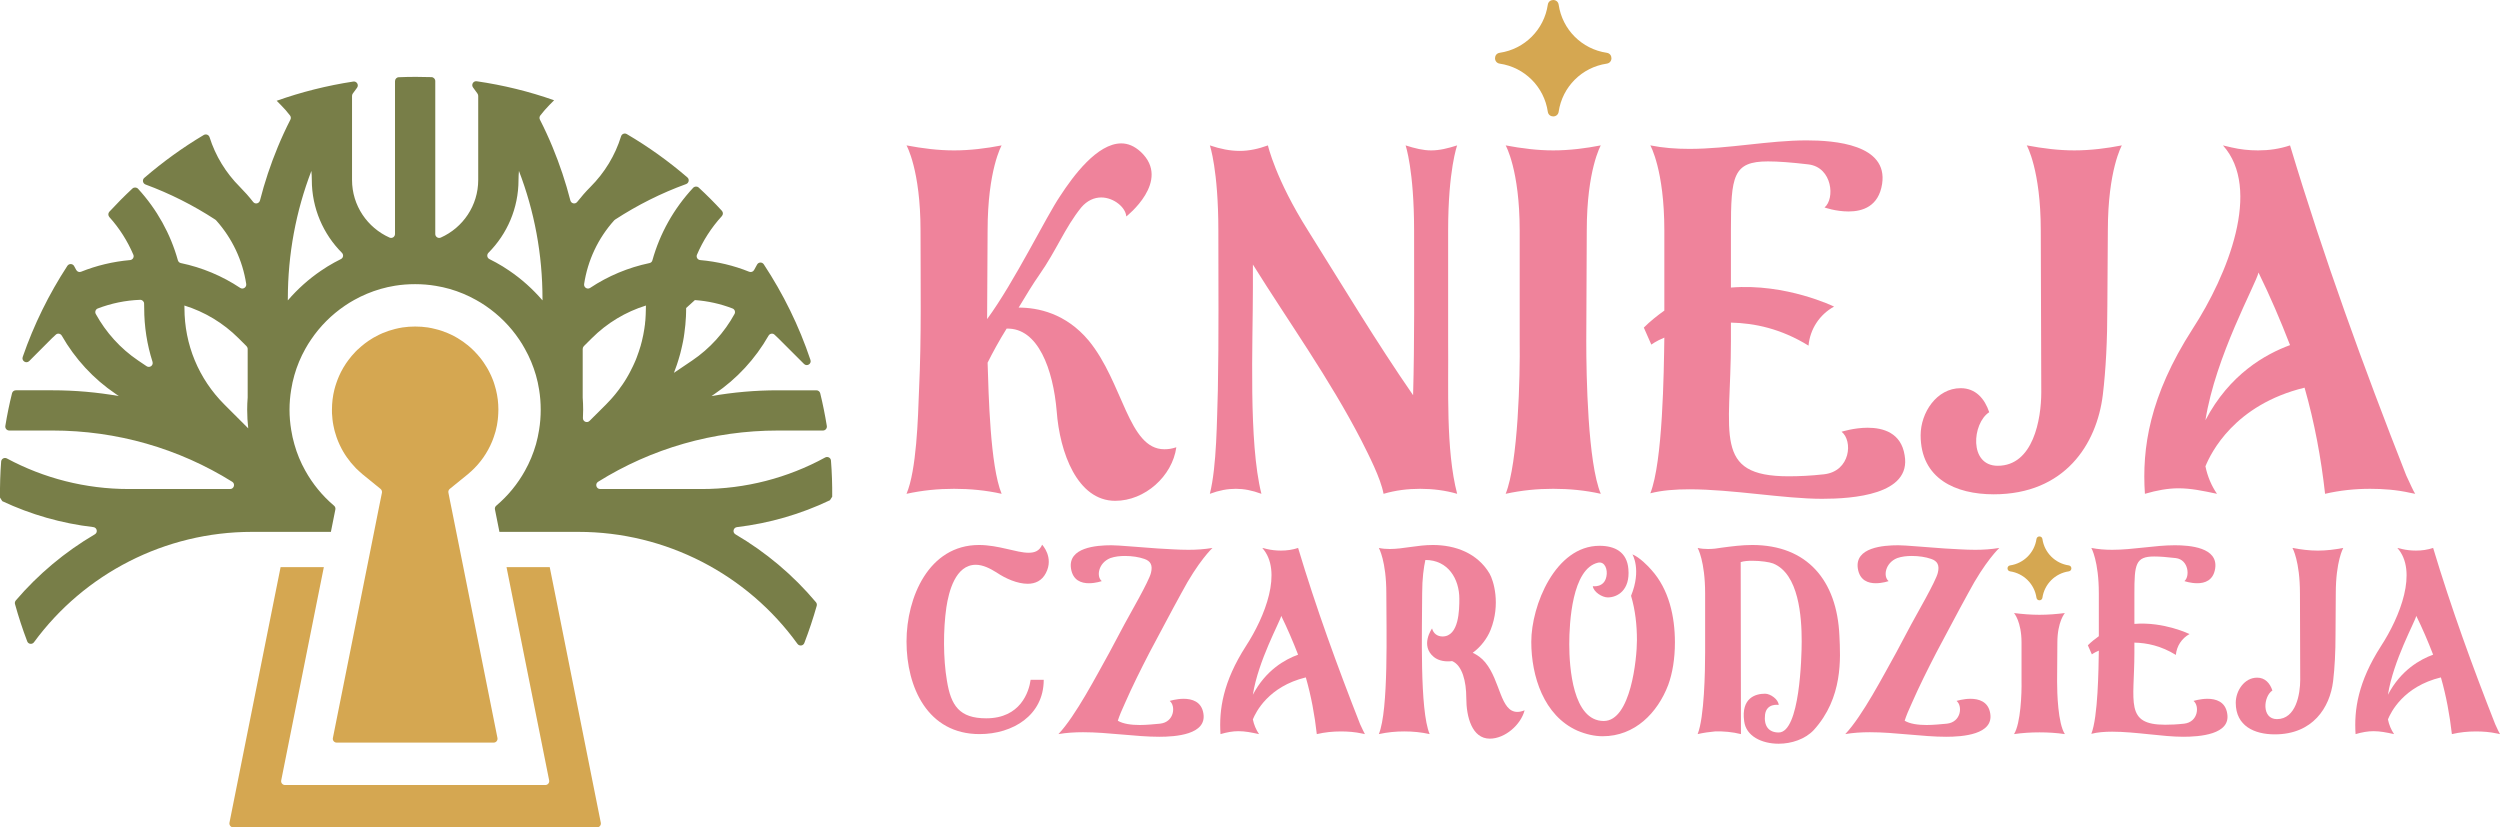 <?xml version="1.0" encoding="UTF-8"?> <svg xmlns="http://www.w3.org/2000/svg" xmlns:xlink="http://www.w3.org/1999/xlink" xmlns:xodm="http://www.corel.com/coreldraw/odm/2003" xml:space="preserve" width="146.651mm" height="48.535mm" version="1.1" style="shape-rendering:geometricPrecision; text-rendering:geometricPrecision; image-rendering:optimizeQuality; fill-rule:evenodd; clip-rule:evenodd" viewBox="0 0 14283.83 4727.29"> <defs> <style type="text/css"> .fil0 {fill:#EF839B} .fil1 {fill:#D5A751} .fil2 {fill:#787E48} </style> </defs> <g id="Warstwa_x0020_1">  <path class="fil0" d="M6372.11 2861.44c168.74,0 326.03,-140.15 348.93,-306.05 -25.72,8.59 -45.74,11.43 -68.62,11.43 -205.95,0 -234.53,-380.41 -431.9,-620.66 -131.58,-157.31 -291.74,-188.78 -400.43,-188.78 42.9,-71.5 82.93,-137.29 117.26,-185.92 100.12,-143 145.89,-268.86 240.27,-386.12 34.33,-40.05 74.36,-57.19 114.4,-57.19 71.53,0 140.15,57.19 143.02,108.67 0,0 260.28,-203.07 82.94,-368.96 -37.17,-34.32 -74.37,-48.61 -111.52,-48.61 -137.32,0 -274.6,185.9 -348.98,300.31 -80.09,117.26 -260.28,489.09 -417.58,703.61l2.83 -506.26c0,-346.07 80.1,-486.23 80.1,-486.23 -88.67,17.16 -180.18,28.59 -271.73,28.59 -91.52,0 -180.19,-11.43 -271.69,-28.59 0,0 80.05,140.16 80.05,486.23 0,303.19 5.74,609.22 -8.57,912.41 -5.74,160.17 -14.31,457.65 -71.48,592.07 91.5,-20.02 180.17,-28.62 271.69,-28.62 91.55,0 183.05,8.6 271.73,28.62 -65.79,-160.17 -74.37,-569.18 -80.1,-749.38 28.63,-57.19 65.78,-125.84 108.69,-194.5 180.22,-5.72 266.03,234.55 286.05,471.95 17.14,234.52 117.26,511.98 334.65,511.98z"></path> <path class="fil0" d="M6912.51 2821.39c54.35,-20.02 100.12,-28.62 148.72,-28.62 45.77,0 91.55,8.6 145.89,28.62 -74.39,-294.6 -48.64,-858.07 -48.64,-1175.56l0 -134.43c208.82,334.65 437.6,652.13 620.66,1006.8 40.07,80.08 108.69,211.66 125.88,303.19 68.62,-20.02 137.28,-28.62 208.78,-28.62 71.52,0 143.02,8.6 211.67,28.62 -65.78,-251.69 -48.64,-609.23 -51.51,-869.51l0 -634.96c0,-346.07 51.51,-486.23 51.51,-486.23 -54.34,17.16 -100.12,28.59 -148.72,28.59 -45.78,0 -91.55,-11.43 -145.9,-28.59 0,0 48.64,140.16 48.64,486.23 0,314.62 2.83,626.38 -5.74,941.02 -211.64,-306.06 -403.27,-626.4 -600.63,-941.02 -185.93,-294.6 -228.83,-486.23 -228.83,-486.23 -54.35,20.02 -108.69,31.46 -160.17,31.46 -57.21,0 -111.56,-11.44 -171.61,-31.46 0,0 48.6,140.16 48.6,486.23 0,306.05 2.86,609.22 -2.83,912.41 -5.74,168.77 -5.74,431.9 -45.77,592.07z"></path> <path class="fil0" d="M9146.16 830.68c-88.66,17.16 -180.17,28.59 -271.72,28.59 -91.51,0 -180.19,-11.43 -271.74,-28.59 0,0 80.1,140.16 80.1,486.23l0 634.96c2.87,194.49 -8.57,692.19 -80.1,869.51 91.55,-20.02 180.23,-28.62 271.74,-28.62 91.55,0 183.05,8.6 271.72,28.62 -74.36,-177.33 -82.93,-675.02 -82.93,-869.51l2.83 -634.96c0,-346.07 80.09,-486.23 80.09,-486.23z"></path> <path class="fil0" d="M10882.21 2601.16c-20.05,-128.71 -122.96,-157.31 -211.62,-157.31 -77.26,0 -148.71,22.88 -148.71,22.88 65.76,51.48 51.41,225.96 -100.16,243.12 -77.26,8.57 -143.01,11.44 -203.07,11.44 -434.74,0 -328.98,-240.28 -328.98,-769.41l0 -108.68c134.46,2.85 286.12,34.31 443.4,131.56 8.55,-94.37 62.9,-177.33 145.86,-223.09 0,0 -274.62,-134.42 -589.25,-108.69l0 -326.07c0,-311.77 11.5,-394.72 211.72,-394.72 60.06,0 134.36,5.74 231.68,17.17 137.31,17.14 151.56,197.35 91.51,245.98 0,0 62.9,22.89 137.31,22.89 80.11,0 171.62,-28.61 191.67,-157.32 34.29,-225.96 -271.78,-248.84 -431.99,-248.84 -214.48,0 -446.14,48.62 -669.26,48.62 -77.17,0 -151.56,-5.72 -223.09,-20.02 0,0 80.07,140.16 80.07,486.23l0 457.63c-40.04,28.62 -80.07,60.07 -117.23,97.25l42.9 97.24c0,0 25.71,-20.02 74.34,-40.03 -2.85,197.34 -8.54,709.33 -80.07,889.53 65.78,-17.16 143.07,-22.88 223.09,-22.88 246.01,0 540.59,54.35 758.01,54.35 174.46,0 512,-22.9 471.9,-248.85z"></path> <path class="fil0" d="M11391.17 2824.24c406.14,0 589.16,-286.01 623.46,-569.18 17.2,-143 25.75,-308.9 25.75,-503.39l2.85 -434.76c0,-346.07 80.1,-486.23 80.1,-486.23 -88.65,17.16 -180.16,28.59 -271.67,28.59 -91.52,0 -180.17,-11.43 -271.78,-28.59 0,0 80.1,140.16 80.1,486.23l2.85 923.85c0,154.46 -45.71,420.46 -248.77,420.46 -165.92,0 -145.96,-243.12 -48.66,-306.04 -25.75,-77.23 -77.25,-137.31 -163.06,-137.31 -137.32,0 -228.82,140.16 -228.82,268.86 0,248.85 200.22,337.5 417.63,337.5z"></path> <path class="fil0" d="M12600.84 2400.99c57.4,-366.23 288.78,-778.07 303.23,-843.72 65.95,134.24 126,274.38 180.17,414.5 -140.17,51.52 -345.9,166.04 -483.4,429.22zm1146.96 314.69c-243.17,-617.92 -471.9,-1247.31 -663.56,-1884.95 -60.06,20.02 -120.11,28.56 -183.11,28.56 -51.51,0 -102.73,-5.6 -151.66,-17.07l-48.56 -11.48c223.21,248.75 28.61,738.02 -174.28,1049.77 -246.11,383.3 -289.07,680.63 -271.67,940.87 68.6,-20.03 131.33,-31.5 191.66,-31.5 71.17,0 140.06,14.43 220.17,31.5 -31.55,-45.63 -54.46,-100.09 -65.95,-157.21 31.45,-77.41 166.01,-351.78 566.35,-449.23 57.11,200.19 94.55,403.32 117.16,606.44 85.99,-20.03 171.71,-28.56 257.61,-28.56 74.21,0 151.66,5.59 228.73,22.96l28.6 5.6c-11.49,-17.07 -25.66,-51.52 -51.5,-105.69z"></path> <path class="fil0" d="M5876.29 3158.11c-68.78,0 -171.17,-44.32 -282.72,-44.32 -287.31,0 -414.15,299.54 -414.15,551.71 0,261.33 120.73,528.77 417.2,528.77 189.5,0 366.77,-106.98 366.77,-310.23l-74.88 0c-9.17,68.76 -58.07,220.06 -253.69,220.06 -152.82,0 -201.71,-71.82 -224.62,-215.48 -21.43,-125.31 -21.43,-291.89 -3.07,-418.73 13.75,-90.17 51.95,-243 168.1,-243 41.27,0 82.53,21.41 119.2,44.34 51.96,35.14 119.2,64.19 177.27,64.19 42.8,0 81,-16.82 103.92,-61.13 47.4,-90.18 -21.38,-162.01 -21.38,-162.01 -15.27,35.15 -41.27,45.85 -77.94,45.85z"></path> <path class="fil0" d="M6614.34 3133.67c-114.61,-7.66 -221.59,-18.35 -264.38,-18.35 -85.59,0 -249.11,12.22 -230.77,132.96 10.7,68.77 59.61,84.06 102.39,84.06 39.73,0 73.37,-12.23 73.37,-12.23 -32.09,-25.98 -19.87,-103.92 48.9,-131.42 26,-9.18 55.02,-12.22 84.05,-12.22 39.76,0 79.49,6.11 110.04,16.81 36.68,12.22 48.91,36.66 38.21,79.46 -10.69,47.38 -123.8,241.47 -151.29,293.43l-87.12 163.53c-71.8,128.36 -191.03,359.13 -290.35,464.58 44.32,-7.64 91.69,-10.69 140.59,-10.69 143.66,0 301.07,25.99 435.55,25.99 93.23,0 272.04,-12.23 252.18,-132.96 -10.72,-68.77 -65.73,-84.06 -113.11,-84.06 -41.26,0 -79.46,12.22 -79.46,12.22 35.15,27.51 27.5,120.73 -55.01,129.9 -35.15,3.06 -76.42,7.64 -116.15,7.64 -47.38,0 -94.76,-6.11 -125.31,-24.44 9.16,-29.04 22.92,-61.14 39.73,-97.81 42.78,-97.81 91.69,-195.62 140.59,-290.37l87.11 -163.53c33.61,-64.19 65.72,-122.27 94.75,-175.75 97.81,-184.91 178.81,-259.81 178.81,-259.81 -45.85,7.65 -91.68,10.69 -137.55,10.69 -58.07,0 -117.67,-4.58 -175.75,-7.63z"></path> <path class="fil0" d="M7158.22 3969.48c30.61,-195.48 154.56,-415.69 162.21,-450.71 35.03,71.83 67.12,146.61 96.26,221.67 -75.07,27.38 -184.88,88.61 -258.47,229.04zm612.91 168.39c-129.83,-330.3 -252.29,-666.49 -354.44,-1007.39 -32.08,10.9 -64.18,15.3 -98.02,15.3 -27.39,0 -54.77,-2.93 -80.96,-9.12l-25.91 -6.18c119.23,133.06 15.31,394.47 -93.32,561.1 -131.3,204.6 -154.25,363.57 -145.14,502.81 36.8,-10.89 70.37,-16.78 102.45,-16.78 38.27,0 74.77,7.36 117.76,16.78 -16.78,-24.44 -29.14,-53.58 -35.33,-84.19 16.78,-41.22 88.61,-187.82 302.63,-239.93 30.62,106.86 50.63,215.49 62.7,324.12 45.92,-10.89 91.86,-15.31 137.48,-15.31 39.74,0 80.96,2.94 122.46,12.08l15.02 3.23c-5.88,-9.42 -13.55,-27.67 -27.38,-56.52z"></path> <path class="fil0" d="M8486.28 3784.7c-21.42,-25.98 -45.86,-42.79 -71.84,-55.01 44.31,-32.1 82.53,-81 102.39,-131.44 58.07,-146.7 16.8,-281.19 -6.12,-320.92 -68.77,-116.15 -194.08,-163.53 -323.98,-163.53 -90.17,0 -169.63,22.93 -246.05,22.93 -21.39,0 -41.24,-1.54 -62.66,-6.12 0,0 42.8,74.89 42.8,259.81 0,200.21 13.73,666.32 -42.8,803.86 48.91,-10.69 96.29,-15.28 145.19,-15.28 48.92,0 97.81,4.59 145.19,15.28 -58.07,-137.54 -42.81,-603.65 -42.81,-803.86 0,-85.59 9.18,-149.76 18.34,-191.03 129.9,0 194.09,108.5 194.09,221.6 0,62.65 -1.51,215.48 -96.28,215.48 -29.03,0 -51.95,-16.8 -59.61,-45.84 0,0 -70.27,97.8 10.72,163.52 29.04,22.92 68.76,27.51 103.92,22.92 58.06,24.47 80.98,116.15 80.98,210.9 0,106.98 32.11,232.29 134.49,232.29 87.11,0 177.28,-79.46 198.69,-161.99 -15.3,6.11 -29.04,9.17 -41.27,9.17 -97.81,0 -96.29,-177.28 -183.38,-282.72z"></path> <path class="fil0" d="M9326.73 3167.29c0,0 53.5,87.11 -7.65,236.88 24.46,82.53 33.61,168.1 33.61,253.68 0,105.47 -35.13,461.54 -189.5,461.54 -177.28,0 -197.12,-307.18 -197.12,-438.62 0,-120.73 15.27,-432.48 165.04,-466.09 39.73,-7.66 55.01,41.25 47.38,77.93 -12.21,67.25 -77.95,56.55 -77.95,56.55 4.62,33.61 53.5,64.18 85.59,64.18 53.5,0 128.37,-39.73 117.69,-162 -7.66,-97.8 -77.93,-132.95 -165.05,-132.95 -252.15,0 -389.72,340.8 -389.72,548.64 0,197.15 71.84,421.8 262.87,507.39 50.42,21.39 99.33,32.09 145.17,32.09 183.41,0 313.3,-132.96 374.46,-293.43 24.42,-67.25 38.19,-149.76 38.19,-242.99 0,-146.71 -33.63,-302.59 -134.49,-414.16 -18.35,-21.39 -67.24,-71.83 -108.5,-88.63z"></path> <path class="fil0" d="M10011.31 3113.8c-58.06,0 -116.12,7.65 -174.27,15.28 -24.43,4.6 -51.89,7.65 -77.93,7.65 -19.86,0 -39.72,-1.54 -59.58,-6.12 0,0 42.77,74.89 42.77,259.81l0 339.27c0,103.91 -4.57,369.83 -42.77,464.58 33.64,-7.64 65.67,-12.22 99.3,-15.28 48.94,-1.52 99.4,3.06 148.24,15.28l-1.52 -982.65c18.34,-6.12 41.34,-7.66 67.27,-7.66 47.33,0 97.78,7.66 117.64,15.29 148.24,59.6 163.55,307.17 163.55,444.72 0,90.16 -10.74,521.12 -131.42,521.12 -58.06,0 -85.61,-38.21 -77.92,-102.39 9.12,-67.24 77.92,-55.02 77.92,-55.02 -1.52,-32.08 -47.41,-64.19 -77.92,-64.19 -53.5,0 -137.6,22.94 -119.26,157.42 10.73,85.59 100.92,128.37 197.18,128.37 73.36,0 151.28,-25.99 200.22,-77.94 168.1,-184.91 152.8,-411.1 146.72,-539.47 -13.78,-314.82 -183.41,-518.08 -498.22,-518.08z"></path> <path class="fil0" d="M11109.99 3133.67c-114.6,-7.66 -221.61,-18.35 -264.36,-18.35 -85.61,0 -249.15,12.22 -230.82,132.96 10.74,68.77 59.68,84.06 102.45,84.06 39.72,0 73.35,-12.23 73.35,-12.23 -32.11,-25.98 -19.86,-103.92 48.94,-131.42 25.94,-9.18 54.92,-12.22 84,-12.22 39.72,0 79.54,6.11 110.04,16.81 36.68,12.22 48.93,36.66 38.2,79.46 -10.65,47.38 -123.82,241.47 -151.28,293.43l-87.13 163.53c-71.84,128.36 -191,359.13 -290.31,464.58 44.29,-7.64 91.7,-10.69 140.55,-10.69 143.68,0 301.04,25.99 435.59,25.99 93.22,0 271.96,-12.23 252.1,-132.96 -10.65,-68.77 -65.66,-84.06 -113.08,-84.06 -41.24,0 -79.44,12.22 -79.44,12.22 35.16,27.51 27.47,120.73 -55.02,129.9 -35.15,3.06 -76.39,7.64 -116.11,7.64 -47.42,0 -94.84,-6.11 -125.34,-24.44 9.13,-29.04 22.9,-61.14 39.72,-97.81 42.76,-97.81 91.7,-195.62 140.64,-290.37l87.05 -163.53c33.63,-64.19 65.76,-122.27 94.83,-175.75 97.79,-184.91 178.75,-259.81 178.75,-259.81 -45.81,7.65 -91.7,10.69 -137.5,10.69 -58.06,0 -117.74,-4.58 -175.8,-7.63z"></path> <path class="fil0" d="M11797.69 3502.7c-47.41,5.96 -96.36,9.93 -145.19,9.93 -48.94,0 -96.26,-3.96 -145.2,-9.93 0,0 42.76,48.69 42.76,168.91l0 220.59c1.53,67.57 -4.56,240.46 -42.76,302.07 48.94,-6.94 96.26,-9.94 145.2,-9.94 48.84,0 97.78,3 145.19,9.94 -39.82,-61.61 -44.38,-234.5 -44.38,-302.07l1.52 -220.59c0,-120.22 42.86,-168.91 42.86,-168.91z"></path> <path class="fil0" d="M12612.15 3992.54c-41.24,0 -79.44,12.22 -79.44,12.22 35.15,27.51 27.46,120.73 -53.5,129.9 -41.24,4.58 -76.4,6.12 -108.51,6.12 -232.34,0 -175.8,-128.37 -175.8,-411.1l0 -58.08c71.83,1.53 152.89,18.34 236.9,70.3 4.56,-50.43 33.63,-94.75 78.02,-119.2 0,0 -146.72,-71.83 -314.92,-58.08l0 -174.22c0,-166.58 6.18,-210.9 113.17,-210.9 32.03,0 71.75,3.06 123.73,9.18 73.36,9.17 81.06,105.45 48.93,131.42 0,0 33.64,12.23 73.36,12.23 42.76,0 91.7,-15.28 102.34,-84.06 18.34,-120.74 -145.1,-132.96 -230.72,-132.96 -114.59,0 -238.42,25.98 -357.58,25.98 -41.34,0 -81.06,-3.05 -119.26,-10.69 0,0 42.86,74.89 42.86,259.81l0 244.51c-21.48,15.28 -42.86,32.09 -62.72,51.96l22.9 51.95c0,0 13.78,-10.69 39.82,-21.39 -1.62,105.46 -4.66,379.01 -42.86,475.29 35.16,-9.18 76.4,-12.23 119.26,-12.23 131.42,0 288.78,29.04 405,29.04 93.21,0 273.48,-12.23 252.1,-132.96 -10.65,-68.77 -65.67,-84.06 -113.08,-84.06z"></path> <path class="fil0" d="M13098.01 3130.61c0,0 42.86,74.89 42.86,259.81l1.52 493.63c0,82.52 -24.52,224.64 -133.03,224.64 -88.57,0 -77.92,-129.89 -25.95,-163.52 -13.77,-41.26 -41.24,-73.36 -87.13,-73.36 -73.36,0 -122.21,74.89 -122.21,143.67 0,132.95 106.91,180.33 223.12,180.33 216.94,0 314.82,-152.82 333.16,-304.11 9.13,-76.42 13.78,-165.05 13.78,-268.97l1.52 -232.3c0,-184.91 42.76,-259.81 42.76,-259.81 -47.42,9.18 -96.26,15.28 -145.19,15.28 -48.94,0 -96.27,-6.11 -145.2,-15.28z"></path> <path class="fil0" d="M13643.55 3969.48c30.6,-195.48 154.22,-415.69 161.93,-450.71 35.35,71.83 67.37,146.61 96.26,221.67 -74.78,27.38 -184.92,88.61 -258.19,229.04zm612.91 168.39c-130.09,-330.3 -252.29,-666.49 -354.72,-1007.39 -32.12,10.9 -64.15,15.3 -97.78,15.3 -27.37,0 -55.02,-2.93 -80.97,-9.12l-25.84 -6.18c119.16,133.06 15.29,394.47 -93.32,561.1 -131.33,204.6 -154.32,363.57 -145.19,502.81 36.58,-10.89 70.41,-16.78 102.53,-16.78 37.91,0 74.69,7.36 117.45,16.78 -16.82,-24.44 -28.89,-53.58 -35.06,-84.19 16.82,-41.22 88.57,-187.82 302.66,-239.93 30.59,106.86 50.26,215.49 62.72,324.12 45.6,-10.89 91.51,-15.31 137.4,-15.31 39.82,0 80.96,2.94 122.2,12.08l15.3 3.23c-6.18,-9.42 -13.87,-27.67 -27.37,-56.52z"></path> <path class="fil1" d="M8568.62 363.63c142.25,20.83 253.97,132.55 274.8,274.81 5.24,35.74 56.79,35.74 62.03,0 20.83,-142.25 132.54,-253.97 274.8,-274.81 35.74,-5.23 35.74,-56.79 0,-62.02 -142.25,-20.82 -253.96,-132.55 -274.8,-274.8 -5.24,-35.74 -56.79,-35.74 -62.03,0 -20.82,142.24 -132.54,253.97 -274.8,274.8 -35.74,5.23 -35.74,56.79 0,62.02z"></path> <path class="fil1" d="M11820.14 3230.4c-78.01,-11.43 -139.29,-72.69 -150.69,-150.71 -2.86,-19.6 -31.16,-19.6 -34.02,0 -11.4,78.02 -72.67,139.28 -150.69,150.71 -19.61,2.86 -19.61,31.14 0,34.01 78.02,11.43 139.29,72.69 150.69,150.71 2.86,19.6 31.16,19.6 34.02,0 11.4,-78.02 72.68,-139.28 150.69,-150.71 19.61,-2.87 19.61,-31.15 0,-34.01z"></path> <path class="fil1" d="M2847.47 2340.96c0,7.12 0,14.05 -0.56,20.79 0,5.43 -0.19,10.67 -0.94,15.92 -0.75,12.16 -2.06,24.14 -4.12,35.92 -0.75,5.99 -1.69,11.8 -2.8,17.79 -1.51,8.43 -3.38,16.48 -5.62,24.69 -0.57,3.19 -1.5,6.75 -2.44,9.93 -2.61,10.1 -5.8,19.84 -9.36,29.57 -1.86,5.43 -3.93,10.85 -5.98,16.47 -1.31,3.74 -2.81,7.3 -4.31,11.04 -26.58,64.21 -67.2,122.6 -119.78,170.31 -0.56,0.19 -1.31,0.75 -1.5,1.13 -5.99,5.24 -11.6,10.3 -17.41,15.35l-102.93 83.47c-6.37,5.43 -9.55,13.67 -7.68,21.54l8.81 45.1 9.92 48.86 26.02 130.07 40.43 201.58 9.55 48.1 65.13 325.67 120.34 602.3c2.63,13.47 -7.86,26.39 -21.7,26.39l-896.71 0c-14.22,0 -24.89,-12.92 -21.9,-26.39l120.53 -602.3 64.95 -325.47 9.73 -48.29 40.25 -201.58 26.01 -130.64 9.74 -48.28 9.18 -45.1c1.31,-7.87 -1.5,-16.1 -8.05,-21.54l-102.76 -83.47c-4.31,-3.93 -8.43,-7.67 -12.92,-11.6 -2.43,-2.06 -5.06,-4.13 -7.11,-6.18 -5.62,-4.87 -10.49,-9.93 -15.55,-14.6l-1.49 -1.5c-0.94,-0.94 -1.5,-1.87 -2.44,-2.62 -37.25,-38.38 -67.94,-81.98 -90.21,-129.89 0,0 0,-0.37 -0.37,-0.56 -2.99,-6.56 -5.81,-12.91 -8.61,-19.46 -1.5,-3.74 -3.18,-7.86 -4.68,-11.79 -2.06,-5.25 -4.11,-10.68 -5.8,-15.92 -3.37,-9.91 -6.56,-19.65 -9.18,-29.75 -0.94,-3.18 -1.69,-6.74 -2.62,-9.93 -2.05,-8.21 -3.93,-16.27 -5.43,-24.69 -1.13,-5.99 -2.24,-11.8 -3.18,-17.79 -1.68,-11.79 -3.18,-23.77 -3.74,-35.92 -0.56,-5.25 -0.94,-10.49 -1.31,-15.92 -0.19,-6.74 -0.19,-13.67 -0.19,-20.79 0,-39.87 4.68,-78.05 13.85,-114.9 3.18,-12.92 7.11,-25.28 11.24,-37.64 2.24,-7.29 4.86,-14.41 7.85,-21.71 5.62,-14.4 12.17,-28.64 18.91,-42.11 3.74,-6.74 7.3,-13.66 11.05,-20.04l0 -0.37c1.31,-2.25 2.81,-4.68 4.3,-7.1 8.43,-14.05 17.22,-27.53 27.33,-40.62 11.42,-15.54 24.15,-30.32 37.63,-44.36 0.94,-0.94 1.87,-2.06 2.62,-3.01 1.49,-1.11 2.62,-2.61 3.93,-3.73l0.19 -0.38c0,0 0,0 0.37,-0.19l5.25 -5.43c0.56,-0.18 0.93,-0.56 1.12,-1.12 0.94,-0.56 1.87,-1.49 2.81,-2.06 25.27,-24.15 52.97,-45.28 82.92,-63.25 2.44,-1.49 5.06,-2.99 7.49,-4.49 9.92,-5.81 20.21,-11.23 30.51,-16.09 7.11,-3.37 14.22,-6.56 20.96,-9.55 22.65,-9.35 45.86,-17.21 69.99,-23.2 6.56,-1.69 12.92,-3.18 19.47,-4.49 7.67,-1.69 15.35,-2.81 23.21,-4.31 23.58,-3.57 47.73,-5.24 72.44,-5.24 24.52,0 48.84,1.67 72.43,5.24 7.67,1.49 15.54,2.62 23.2,4.31 7.68,1.48 15.17,3.36 22.47,5.42 11.8,2.63 23.2,6.18 34.43,9.93 10.86,3.56 21.72,7.68 32.38,12.35 0.19,0 0.19,0 0.19,0 6.18,2.62 12.72,5.62 19.28,8.61 5.24,2.61 10.86,5.62 16.47,8.24 3.75,2.06 7.3,4.12 11.23,6.18 4.12,2.44 8.23,4.68 12.36,7.11 0.18,0.19 0.56,0.56 0.74,0.56 2.06,1.12 3.93,2.44 5.61,3.56 1.13,0.56 2.44,1.49 3.18,2.06 1.5,1.13 3,2.06 4.5,2.99l0.37 0c3.18,2.06 6.36,4.13 9.36,6.37 0.37,0 0.56,0.38 0.56,0.38 0.38,0.18 0.56,0.18 0.94,0.56 1.49,0.94 2.61,1.69 4.11,2.62 1.12,1.13 2.62,2.06 4.12,3.18 6.18,4.49 12.35,9.18 18.53,14.21 0.94,0.57 1.5,1.14 2.44,1.69 4.12,3.37 7.87,6.56 11.98,10.11 3.56,2.81 7.11,6.18 10.68,9.36 4.86,4.68 9.92,9.36 14.59,14.21l2.44 2.26c2.62,2.62 5.24,5.23 7.3,8.05 0.56,0.56 1.31,1.11 1.49,1.69 2.63,2.62 5.06,5.24 7.68,8.05 0,0.19 0.37,0.19 0.56,0.56 1.12,1.69 2.63,3.18 4.12,4.87 1.13,1.31 2.06,2.44 3.18,3.93 2.06,2.24 3.94,4.31 6,6.74 0.56,0.93 0.94,1.5 1.49,2.05 2.63,3.01 5.06,6.19 7.31,9.18 1.12,1.49 2.43,2.98 3.18,4.31 3.56,4.86 7.12,9.73 10.3,14.42 5.98,8.61 11.59,17.4 16.84,26.2 5.61,8.98 10.67,17.96 15.34,27.51 7.12,13.47 13.48,27.71 19.09,42.11 4.5,10.86 8.24,21.71 11.43,32.94 2.81,8.43 5.43,17.42 7.49,26.41 9.35,36.86 14.04,75.04 14.04,114.9z"></path> <path class="fil2" d="M3330.54 2387.75c0.74,-15.53 1.31,-31.26 1.31,-46.79 0,-23.2 -0.94,-46.6 -2.62,-69.44l0 -277.74c0,-5.81 2.25,-11.43 6.36,-15.92l45.12 -44.92c87.96,-87.97 194.27,-151.42 309.94,-187.36 0,2.44 -0.38,5.07 -0.38,7.5l0 7.3c0,12.92 -0.18,26.02 -1.12,38.93 -0.19,6.18 -0.56,12.54 -1.12,19.09 -0.38,5.24 -0.56,10.86 -1.12,16.47 0,0.37 -0.37,0.56 -0.37,0.94 0,0.19 0,0.19 0,0.19 0,0.94 0,2.06 -0.38,3 -0.19,5.24 -0.75,10.66 -1.31,15.91 -0.37,1.5 -0.75,2.99 -0.75,4.49 0,0.19 -0.19,0.56 -0.19,1.13 -0.56,5.06 -1.13,10.3 -2.06,15.33 -0.94,6.18 -1.87,12.55 -3.18,18.72 -0.94,6.18 -2.06,12.36 -3.36,18.92 -2.26,12.35 -5.25,24.69 -8.24,37.06 -1.5,6.18 -3.18,12.35 -5.06,18.53 -0.56,1.86 -0.75,3.93 -1.31,5.61 -5.43,18.9 -15.72,49.22 -22.65,67.19 -2.06,5.63 -4.49,11.23 -6.55,16.66 -2.62,5.99 -5.06,11.62 -7.68,17.42 -2.44,5.99 -5.24,11.61 -7.86,17.03 -5.43,11.6 -11.05,23.03 -17.22,34.26 -2.62,5.25 -5.8,10.85 -8.99,16.48 -2.99,5.61 -6.17,10.84 -9.54,16.47 -3.18,5.23 -6.74,10.85 -9.93,16.28 -4.11,6.74 -8.61,13.1 -12.92,19.66 -5.61,8.23 -11.23,16.09 -17.22,23.77 0,0.38 0,0.38 0,0.74 -4.68,6.18 -9.36,12.36 -14.04,18.16 -3.93,5.06 -7.67,10.11 -11.79,14.99 -0.94,0.93 -1.5,1.86 -2.44,2.61 -2.25,2.99 -4.68,5.61 -6.93,8.61 -0.37,0.38 -0.75,0.38 -0.94,0.56 0,0.38 -0.38,0.56 -0.56,0.56 0,0.37 -0.38,0.94 -0.56,0.94 -0.75,0.93 -1.5,1.68 -2.06,2.61 -2.43,2.62 -5.06,5.62 -7.68,8.61 -0.37,0.19 -0.75,0.94 -0.94,1.13l-9.73 10.67c-0.38,0 -0.56,0.56 -0.94,0.75 -2.06,2.06 -4.12,4.11 -5.81,6.18 -4.48,4.86 -9.16,9.55 -13.46,14.22l-93.96 93.58c-14.41,14.42 -38.93,3.56 -37.8,-17.04zm-230.97 -671.54c-55.77,-64.76 -119.22,-121.84 -189.97,-169.76 -24.15,-16.46 -49.04,-32.19 -75.05,-46.23 -12.73,-6.92 -25.27,-13.67 -38.01,-19.84 -14.03,-6.93 -16.66,-24.9 -5.8,-36.12 106.31,-106.87 171.81,-253.8 171.81,-416.07 0,-17.22 0.94,-34.63 2.44,-51.66 88.33,229.84 134.57,476.51 134.57,730.31l0.19 0c-0.19,3.18 -0.19,6.18 -0.19,9.36zm-1151.98 -235.83c-12.92,6.55 -25.64,12.93 -38,19.84 -25.83,14.04 -50.91,29.77 -75.06,46.23 -70.56,47.92 -134.19,105 -189.96,169.76 0,-3.18 -0.19,-6.18 -0.19,-9.36l0.19 0c0,-253.8 46.23,-500.47 134.56,-730.31 1.51,17.04 2.44,34.44 2.44,51.66 0,162.27 65.7,309.38 171.81,416.07 11.23,11.22 8.24,29.38 -5.8,36.12zm-665.56 830.82c-147.29,-147.1 -228.14,-342.88 -228.14,-550.82 0,-5.06 -0.38,-9.72 -0.38,-14.8 115.67,35.94 221.78,99.39 309.94,187.36l45.11 44.92c4.12,4.49 6.56,10.1 6.56,15.92l0 276.99c-1.87,23.4 -2.81,46.61 -2.81,70.19 0,17.98 0.74,35.57 1.49,53.53 0.94,17.6 2.81,35.38 4.49,52.96l-136.25 -136.24zm-444.32 -218.79l-48.85 -32.94c-100.32,-67.75 -183.42,-159.83 -241.62,-265.58 -6.56,-11.8 -0.94,-26.77 11.42,-31.45 76.55,-29.38 157.77,-46.23 241.62,-49.41 12.17,-0.55 22.83,9.18 23.03,21.16 0.37,8.8 0.56,17.41 0.56,26.2 0,105.75 16.29,208.69 47.54,306.75 6.37,20.42 -15.92,37.06 -33.69,25.28zm3029.23 -7.31c1.31,-3.56 2.44,-7.3 3.56,-10.86 2.05,-6.17 4.11,-12.34 5.98,-18.89 2.26,-7.12 4.31,-14.05 6.18,-21.16 0.19,-0.94 0.56,-1.87 0.75,-2.62 1.31,-3.93 2.44,-8.06 3.37,-12.17 0.19,-0.56 0.19,-1.5 0.56,-2.06 2.06,-7.11 3.56,-14.43 5.25,-21.54 2.06,-7.48 3.56,-15.17 5.24,-22.82 1.5,-7.68 3.37,-15.36 4.86,-23.03 1.31,-7.87 2.62,-15.54 4.12,-23.21 1.13,-8.06 2.25,-15.72 3.37,-23.58 4.49,-31.44 7.49,-63.08 8.99,-94.9 0.18,-7.86 0.56,-15.72 0.75,-23.95 0.37,-8.06 0.37,-15.92 0.37,-23.96 0,-0.19 0,-0.56 0,-0.56 20.02,-18.34 29.94,-27.14 49.98,-45.29 74.48,5.24 146.73,21.53 215.05,47.91 12.54,4.68 17.78,19.66 11.41,31.45 -58.02,105.75 -141.3,197.83 -241.44,265.58l-104.81 70.75c5.99,-14.79 11.43,-29.77 16.47,-45.12zm343.64 926.64c185.66,-22.08 364.77,-74.11 531.35,-153.65 4.31,-7.31 8.23,-12.92 12.92,-20.21 0.56,-69.81 -1.69,-138.32 -7.12,-206.45 -1.12,-16.09 -18.7,-25.27 -33.13,-17.59 -213.55,116.79 -455.54,180.24 -705.78,180.24l-579.65 0c-22.65,0 -30.89,-29.77 -11.8,-41.54 305.47,-190.54 658.63,-292.73 1027.54,-292.73l257.34 0c13.47,0 23.96,-12.37 21.91,-25.83 -10.3,-63.26 -22.84,-125.77 -37.81,-186.98 -2.44,-9.93 -11.6,-17.04 -21.9,-17.04l-219.54 0c-128.97,0 -255.86,11.24 -379.75,32.94l18.71 -12.92c126.34,-85.34 231.72,-199.88 307.14,-332.03 7.11,-12.34 23.57,-15.72 34.06,-5.98 7.68,6.73 15.17,13.85 22.08,20.96l146.73 146.56c16.47,16.47 44.36,-0.57 36.69,-23.03 -65.32,-194.84 -155.72,-377.87 -266.7,-546.33 -9.18,-14.04 -29.77,-13.3 -38.01,1.12 -6.18,10.3 -11.8,20.78 -17.22,31.26 -5.43,10.11 -17.41,14.42 -28.07,10.11 -88.53,-35.75 -182.48,-58.02 -279.44,-66.63 -14.96,-1.12 -24.89,-16.48 -19.09,-30.33 34.26,-80.29 82.18,-155.15 142.44,-221.03 7.68,-8.61 8.05,-21.71 0,-30.32 -41.92,-45.86 -86.09,-90.02 -132.13,-132.51 -8.99,-8.43 -23.22,-7.86 -31.82,1.12 -110.99,119.23 -190.15,260.91 -233.02,414.57 -2.06,8.05 -8.23,13.85 -16.47,15.54 -121.28,25.46 -236.2,73.37 -339.51,142.07 -15.91,10.48 -37.06,-3.38 -34.06,-22.47 20.59,-135.13 79.35,-260.9 171.81,-363.66 1.5,-1.68 3.18,-3.18 5.06,-4.3 128.58,-83.67 264.27,-151.6 405.96,-203.06 15.91,-6 20.02,-26.96 7.11,-38.01 -107.43,-92.46 -223.28,-175.56 -346.26,-247.62 -12.72,-7.3 -28.63,-0.93 -32.75,13.29 -33.51,108 -93.02,206.83 -175.18,288.99 -26.95,27.14 -52.22,55.96 -75.61,85.72 -11.43,14.41 -34.07,9.36 -38.75,-8.61 -26.57,-103.31 -60.46,-205.14 -101.63,-304.7 -22.09,-53.54 -46.23,-105.94 -72.44,-157.23 -3.74,-7.48 -2.99,-16.65 2.06,-23.39 16.47,-21.53 34.26,-41.92 53.53,-61.39l25.65 -25.82c-141.49,-49.79 -289.73,-86.47 -442.08,-108.55 -19.46,-3 -32.94,19.28 -21.33,35.18 8.6,11.8 17.41,23.58 25.64,35.38 2.62,3.93 4.12,8.62 4.12,13.29l0 480.08c0,146.73 -87.59,272.88 -213.74,329.22 -14.61,6.73 -31.64,-4.13 -31.64,-20.41l0 -874.05c0,-11.8 -9.55,-21.71 -21.33,-22.28 -29.4,-0.93 -58.77,-1.49 -88.35,-1.49 -33.13,0 -65.88,0.56 -98.81,2.06 -12.18,0.37 -21.54,10.3 -21.54,22.46l0 873.3c0,16.28 -16.83,27.14 -31.43,20.41 -125.97,-56.35 -214.13,-182.49 -214.13,-329.22l0 -480.08c0,-4.67 1.5,-9.35 4.13,-13.29 8.23,-11.24 16.28,-22.28 24.51,-33.5 11.8,-15.92 -1.86,-38.38 -21.15,-35.39 -151.04,23.03 -297.78,60.09 -438.16,109.86l22.67 22.84c19.45,19.47 37.42,39.87 53.89,61.39 5.06,6.74 5.99,15.91 2.06,23.39 -26.21,51.29 -50.35,103.69 -72.44,157.23 -41.18,99.56 -75.06,201.39 -101.44,304.7 -4.87,17.97 -27.52,23.4 -38.93,8.61 -23.21,-29.77 -48.66,-58.59 -75.61,-85.72 -81.04,-80.86 -139.81,-177.99 -173.5,-284.11 -4.31,-13.86 -20.21,-20.22 -32.94,-12.92 -120.72,71.86 -234.33,154.04 -340.07,245.18 -12.92,11.05 -8.8,31.82 7.11,37.81 138.69,51.1 272.14,118.28 398.28,200.45 1.87,1.11 3.56,2.62 5.06,4.3 92.09,102.77 151.22,228.53 172.01,363.66 2.8,19.09 -18.34,32.95 -34.26,22.47 -103.31,-68.7 -218.04,-116.61 -339.7,-142.07 -7.86,-1.69 -14.04,-7.49 -16.46,-15.54 -42.12,-151.22 -119.6,-291.22 -227.79,-409.13 -8.6,-8.81 -23.02,-9.55 -32.18,-0.94 -45.68,42.49 -89.47,86.85 -131.96,132.71 -7.48,8.6 -7.3,21.53 0.38,30.12 58.02,64.4 103.88,137.2 137.19,215.43 5.8,13.85 -4.12,29.21 -19.09,30.33 -96.95,8.61 -190.72,30.89 -279.81,66.63 -10.29,4.31 -21.9,0 -27.52,-10.11 -3.93,-7.68 -8.23,-15.35 -12.35,-22.65 -8.23,-14.41 -29.19,-14.79 -38.37,-0.94 -105,161.15 -191.28,335.59 -255.29,520.89 -7.49,22.27 20.4,40.05 37.25,23.2l129.7 -130.08c7.49,-7.11 14.79,-14.23 22.46,-20.96 10.48,-9.74 26.95,-6.36 34.06,5.98 75.44,132.15 180.8,246.69 307.14,332.03l18.71 12.92c-123.9,-21.7 -250.8,-32.94 -379.75,-32.94l-208.68 0c-10.3,0 -19.47,7.11 -21.71,16.85 -15.35,61.39 -28.08,123.9 -38.38,187.16 -2.06,13.46 8.61,25.83 22.46,25.83l246.31 0c368.9,0 721.89,102.18 1027.53,292.73 19.09,11.78 10.49,41.54 -11.8,41.54l-579.64 0c-246.49,0 -484.56,-61.39 -695.68,-174.62 -14.42,-7.68 -31.82,1.49 -32.94,17.59 -5.24,67.75 -7.3,136.62 -6.56,205.89 4.87,7.3 8.24,13.1 13.1,20.58 163.03,76.55 338.4,126.89 520.31,148.22 20.97,2.44 26.95,30.33 8.62,41 -169.57,99.57 -322.68,227.03 -451.82,378.07 -4.86,5.81 -6.56,13.85 -4.49,20.78 20.03,72.44 43.24,143.37 69.82,213 6.18,16.47 28.45,19.09 38.75,4.68 288.23,-392.85 749.95,-630.37 1244.07,-630.37l452.18 0 25.65 -128.39c1.49,-7.86 -1.5,-16.1 -7.68,-21.15 -66.82,-56.53 -122.03,-124.28 -164.15,-199.89 -26.57,-47.36 -47.72,-98.08 -62.5,-151.23 -7.68,-26.77 -13.85,-54.27 -18.16,-82.18 -6.18,-37.61 -9.55,-75.97 -9.55,-115.1 0,-39.12 3.36,-77.48 9.55,-114.9 4.31,-27.9 10.47,-55.6 18.16,-82.35 14.97,-52.98 36.31,-103.69 62.7,-150.67 10.11,-18.35 20.96,-35.94 32.76,-52.98 51.27,-75.98 116.6,-141.31 192.58,-192.96 17.23,-11.98 35.19,-22.84 53.73,-33.14 47.54,-26.57 98.07,-47.73 151.04,-63.06 26.76,-7.68 54.28,-13.86 82.16,-18.36 37.44,-6.17 75.99,-8.97 115.12,-8.97 40.05,0 79.55,3.18 118.1,9.72 26.76,4.31 53.34,10.3 79.17,17.61 53.35,15.33 103.69,36.49 151.04,63.06 18.54,10.3 36.5,21.16 53.9,33.14 75.8,51.65 141.31,116.98 192.4,192.96 11.6,17.04 22.45,34.63 32.39,52.98 26.58,46.98 47.72,97.69 63.07,150.67 7.68,26.76 13.86,54.46 18.16,82.35 6.18,37.42 9.18,75.79 9.18,114.9 0,39.13 -2.99,77.49 -9.18,115.1 -4.3,27.91 -10.48,55.41 -17.78,82.18 -15.36,53.15 -36.31,103.88 -62.9,151.23 -41.91,75.6 -97.31,143.35 -164.13,199.89 -6.18,5.05 -9.18,13.29 -7.49,21.15l25.65 128.39 452 0c498.04,0 963.14,241.45 1250.81,639.73 10.3,14.42 32.57,12.17 39.12,-4.5 26.77,-69.43 50.35,-140.36 70.94,-212.79 1.87,-7.31 0.38,-14.98 -4.68,-20.78 -130.64,-155.54 -286.74,-286.18 -459.87,-387.81 -18.15,-10.67 -12.34,-38.18 8.62,-41z"></path> <path class="fil1" d="M3186.42 3467.31l-45.48 -226.84 -246.87 0 47.36 237.13 196.15 980.92c2.8,13.85 -7.68,26.77 -21.91,26.77l-1487.2 0c-14.23,0 -24.71,-12.92 -21.71,-26.77l195.96 -980.92 47.54 -237.13 -247.06 0 -45.48 226.84 -246.69 1233.23c-2.62,13.66 8.05,26.76 22.08,26.76l2077.88 0c14.05,0 24.7,-13.1 21.72,-26.76l-246.32 -1233.23z"></path> </g> </svg> 